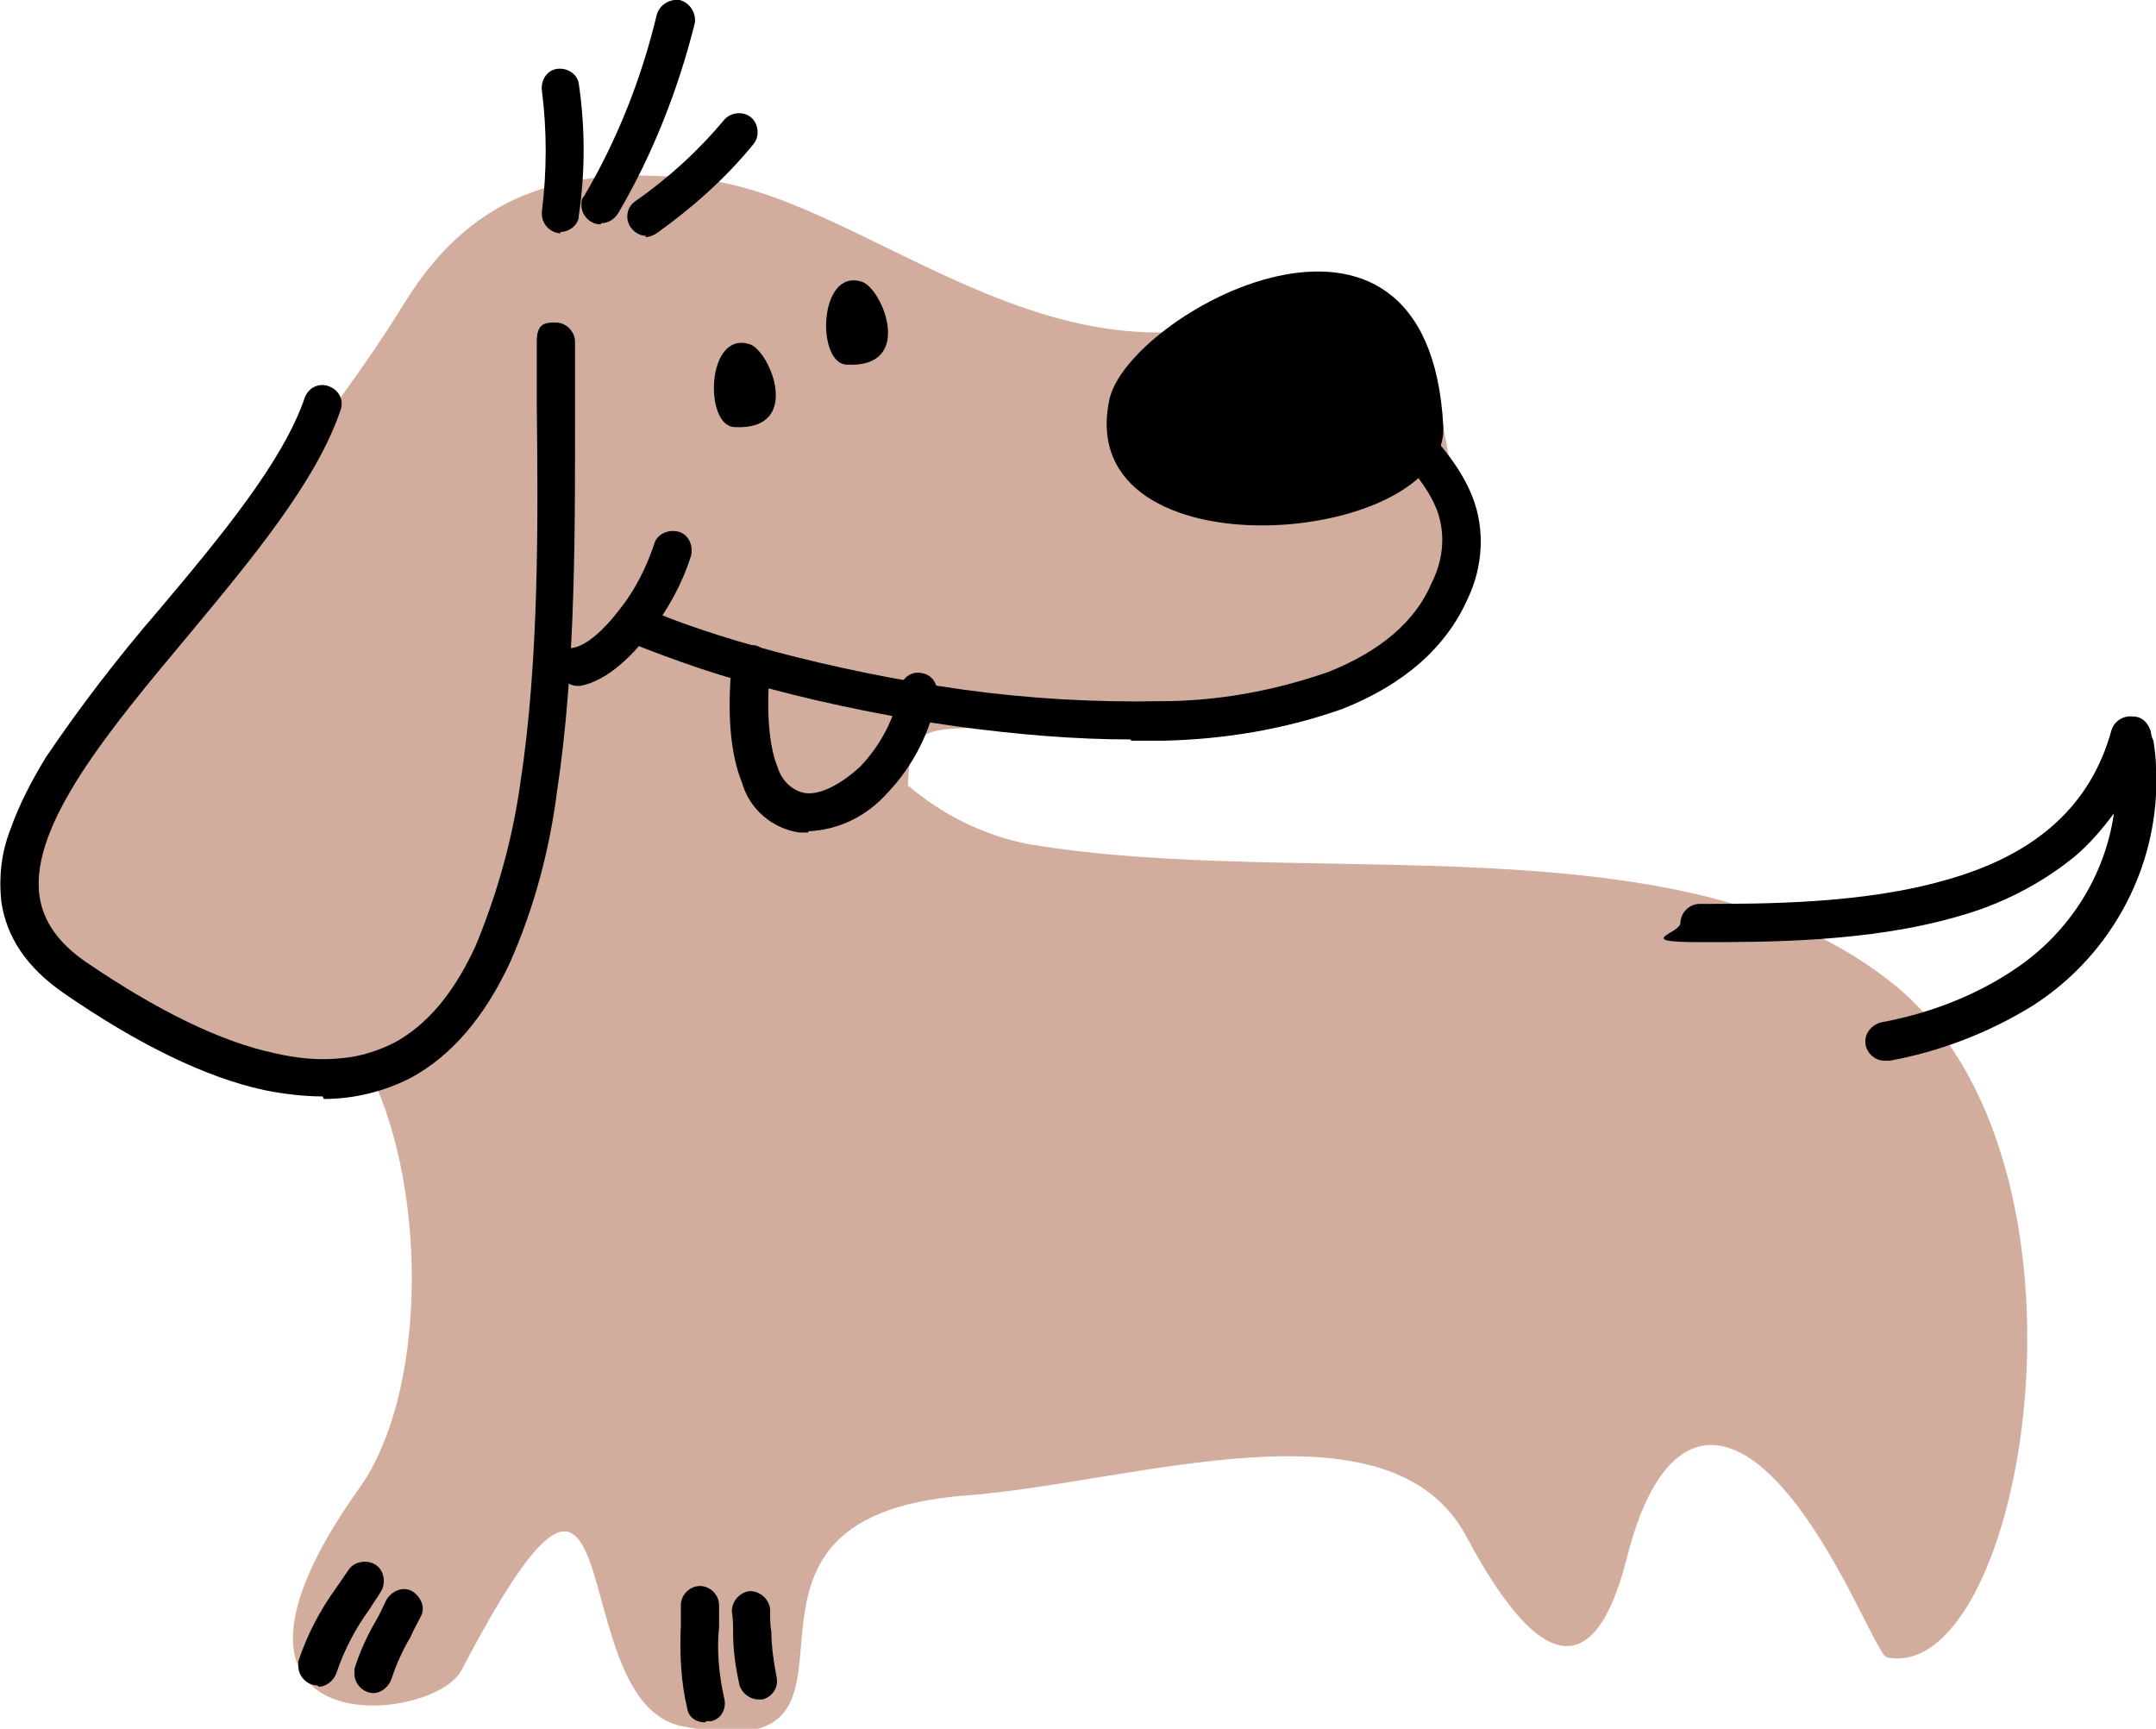 <svg xmlns="http://www.w3.org/2000/svg" viewBox="0 0 169.1 135.6"><defs><style>      .cls-1, .cls-2 {        fill-rule: evenodd;      }      .cls-2 {        fill: #d2ad9e;      }    </style></defs><g><g id="Layer_1"><g id="Layer_x5F_1"><path id="Path_3493" class="cls-2" d="M71.2,61.6c2.7,2.3,5.9,3.9,9.4,4.6,21.9,3.7,51.3-2.3,67.8,10.9,17.6,14,10.3,55.1-.4,52.9-.6-.1-2.8-5.7-5.9-10.3-6.6-9.9-12-7.6-14.5,2.5-1.4,5.5-4.7,13.1-12.6-1.7-6-11.2-26.1-4.2-39.2-3.2-22.9,1.7-4.1,21.8-22.3,18.1-9.6-1.9-3.7-30.4-17.3-4.4-2.2,4.3-22.6,6.2-8-14.3,5.2-7.3,5.4-23,.9-32.4-7.9,0-27-4.5-27.6-14.2-.8-11.6,18.5-27.3,30.2-46.3,5.6-9.1,13.2-10.9,23.6-9.7,13.6,1.7,29.4,19.5,48.5,8.3,3.2-1.9,7.8,4.9,8.7,8.3,5.4,19.7-4.3,22.3-19,24.9-19.7,3.5-22.1-1.5-22.3,6.3h0Z"></path><path id="Path_3494" class="cls-1" d="M113.2,33.4c.5,9.5-29.1,12-26.2-2,1.3-6.7,25-19.9,26.2,2Z"></path><path id="Path_3495" class="cls-1" d="M66.4,28.6c-2.4-.1-2.2-7.6,1.2-6.5,1.6.5,4.2,6.8-1.2,6.5Z"></path><path id="Path_3496" class="cls-1" d="M57.6,33.5c-2.4-.1-2.2-7.6,1.2-6.5,1.6.5,4.2,6.8-1.2,6.5Z"></path><path id="Path_3497" d="M50.7,18.5c-.8,0-1.5-.7-1.5-1.5,0-.5.2-.9.6-1.2,2.6-1.8,5-4,7-6.4.5-.6,1.5-.7,2.1-.2s.7,1.5.2,2.1c-2.2,2.7-4.8,5-7.6,7-.3.2-.6.3-.9.3Z"></path><path id="Path_3498" d="M47.1,17.6c-.8,0-1.5-.7-1.5-1.5,0-.3,0-.5.2-.7,2.6-4.4,4.5-9.2,5.7-14.2.2-.8,1-1.3,1.8-1.2.8.2,1.3,1,1.2,1.8,0,0,0,0,0,0-1.3,5.2-3.3,10.3-6,14.9-.3.5-.8.8-1.3.8Z"></path><path id="Path_3499" d="M44,18.3c-.8,0-1.5-.7-1.5-1.5,0,0,0-.1,0-.2.4-3.2.4-6.4,0-9.5-.1-.8.4-1.6,1.2-1.7.8-.1,1.6.4,1.7,1.2,0,0,0,0,0,0,.5,3.4.5,6.9,0,10.3,0,.7-.7,1.3-1.5,1.3Z"></path><path id="Path_3500" d="M25.3,86c-1.5,0-3.1-.2-4.6-.5-4.6-1-9.9-3.6-15.7-7.6-2.9-2-4.5-4.4-4.9-7.2-.2-1.9,0-3.8.7-5.6.7-2,1.7-3.9,2.8-5.7,2.7-4,5.7-7.9,8.9-11.6,4.8-5.7,9.7-11.6,11.4-16.6.3-.8,1.1-1.2,1.9-.9.8.3,1.2,1.1.9,1.9-1.9,5.6-7,11.7-11.9,17.6-6.1,7.3-12.5,14.9-11.7,20.5.3,2,1.5,3.7,3.7,5.2,5.6,3.8,10.5,6.2,14.7,7.1,1.7.4,3.5.6,5.3.4,1.4-.1,2.9-.6,4.1-1.2,2.6-1.4,4.7-3.9,6.4-7.6,1.7-4.1,2.9-8.4,3.5-12.7,1.5-9.7,1.4-20.9,1.3-29.8,0-1.7,0-3.4,0-4.9s.7-1.5,1.5-1.5,1.5.7,1.5,1.5c0,1.5,0,3.2,0,4.9,0,9.1.1,20.4-1.4,30.3-.6,4.7-1.8,9.2-3.7,13.5-2,4.3-4.6,7.3-7.7,9-2.1,1.1-4.5,1.7-6.9,1.7Z"></path><path id="Path_3501" d="M88.7,58c-4.5,0-9-.4-13.5-1-5-.7-10-1.7-14.9-3-3.7-.9-7.4-2.2-10.9-3.6-.7-.4-1-1.3-.7-2,.3-.7,1.2-1,1.9-.7,4.7,2.1,14.3,4.9,25,6.4,5.1.7,10.3,1,15.4.9,4.5,0,8.9-.8,13.2-2.3,4-1.6,6.8-3.9,8.1-7,.9-1.8,1.1-3.8.4-5.7-.7-1.8-2.3-3.8-5-6.3-.6-.5-.7-1.5-.1-2.1.5-.6,1.5-.7,2.1-.1,0,0,0,0,0,0,3.1,2.9,4.9,5.2,5.8,7.5,1,2.6.8,5.5-.4,8-1.7,3.8-5,6.7-9.8,8.6-4.5,1.6-9.3,2.4-14.1,2.5-.8,0-1.6,0-2.5,0Z"></path><path id="Path_3502" d="M45.3,53.8c-.8,0-1.5-.7-1.5-1.5,0-.7.5-1.4,1.2-1.5,1-.2,2.3-1.3,3.6-3,1.2-1.5,2.1-3.3,2.7-5.1.2-.8,1.1-1.2,1.9-1,.8.2,1.2,1.1,1,1.9,0,0,0,0,0,0-.7,2.2-1.8,4.2-3.2,6-1.3,1.7-3.3,3.8-5.5,4.2,0,0-.2,0-.3,0Z"></path><path id="Path_3503" d="M63.4,65.3c-.2,0-.5,0-.7,0-2.1-.3-3.9-1.8-4.5-3.9-.9-2.2-1.2-5.4-.8-9.4,0-.8.8-1.4,1.6-1.4.8,0,1.4.8,1.4,1.6-.4,4.4.1,6.8.6,8,.3,1,1.1,1.8,2.1,2,1.2.2,2.9-.7,4.4-2.1,1.6-1.7,2.7-3.8,3.1-6.1.1-.8.9-1.4,1.7-1.2.8.1,1.3.9,1.2,1.7-.5,2.9-1.9,5.6-3.9,7.7-1.6,1.8-3.8,2.9-6.2,3Z"></path><path id="Path_3504" d="M147.8,83.2c-.8,0-1.5-.7-1.5-1.5,0-.7.5-1.3,1.2-1.5,3.8-.7,7.5-2.1,10.7-4.3,4.1-2.8,6.9-7.2,7.6-12.1-.9,1.2-1.9,2.4-3.1,3.4-2.7,2.2-5.9,3.8-9.2,4.7-6.9,2-14.9,2-20.2,2s-1.5-.7-1.5-1.5.7-1.5,1.5-1.5c5.1,0,12.9,0,19.4-1.9,7.1-2,11.3-5.9,12.9-11.7.2-.7.9-1.2,1.7-1.1.7,0,1.2.5,1.4,1.2,0,.2.1.5.2.7.1.7.2,1.4.2,2.1.4,7.5-3.4,14.7-9.7,18.7-3.4,2.1-7.3,3.6-11.2,4.3,0,0-.2,0-.3,0Z"></path><path id="Path_3505" d="M29.3,132.8c-.8,0-1.5-.7-1.5-1.5,0-.1,0-.3,0-.4.4-1.3,1-2.6,1.7-3.8.3-.5.5-1,.8-1.6.4-.7,1.3-1.1,2-.7.7.4,1.1,1.3.7,2,0,0,0,0,0,0-.3.6-.6,1.1-.8,1.6-.6,1-1.1,2.1-1.5,3.3-.2.6-.8,1.1-1.4,1.1Z"></path><path id="Path_3506" d="M24.9,132.2c-.8,0-1.5-.7-1.5-1.5,0-.1,0-.3,0-.4.7-2.1,1.7-4,3-5.8.3-.4.6-.9.9-1.3.4-.7,1.4-.9,2.1-.5s.9,1.4.5,2.1c-.3.5-.6.9-.9,1.4-1.1,1.5-2,3.2-2.6,5-.2.6-.8,1.1-1.4,1.1Z"></path><path id="Path_3507" d="M59.5,133.3c-.7,0-1.3-.5-1.5-1.1-.3-1.4-.5-2.7-.5-4.1,0-.5,0-1.1-.1-1.7,0-.8.6-1.5,1.4-1.6.8,0,1.5.6,1.6,1.4,0,.7,0,1.3.1,1.8,0,1.2.2,2.4.4,3.5.2.8-.3,1.6-1.1,1.8-.1,0-.2,0-.4,0h0Z"></path><path id="Path_3508" d="M55.3,135.1c-.7,0-1.3-.4-1.4-1.1-.5-2.1-.6-4.3-.5-6.5,0-.5,0-1.1,0-1.6,0-.8.7-1.5,1.5-1.5s1.5.7,1.5,1.5c0,.6,0,1.1,0,1.7-.2,1.9,0,3.8.4,5.6.2.8-.2,1.6-1,1.8-.1,0-.3,0-.4,0h0Z"></path></g></g></g></svg>